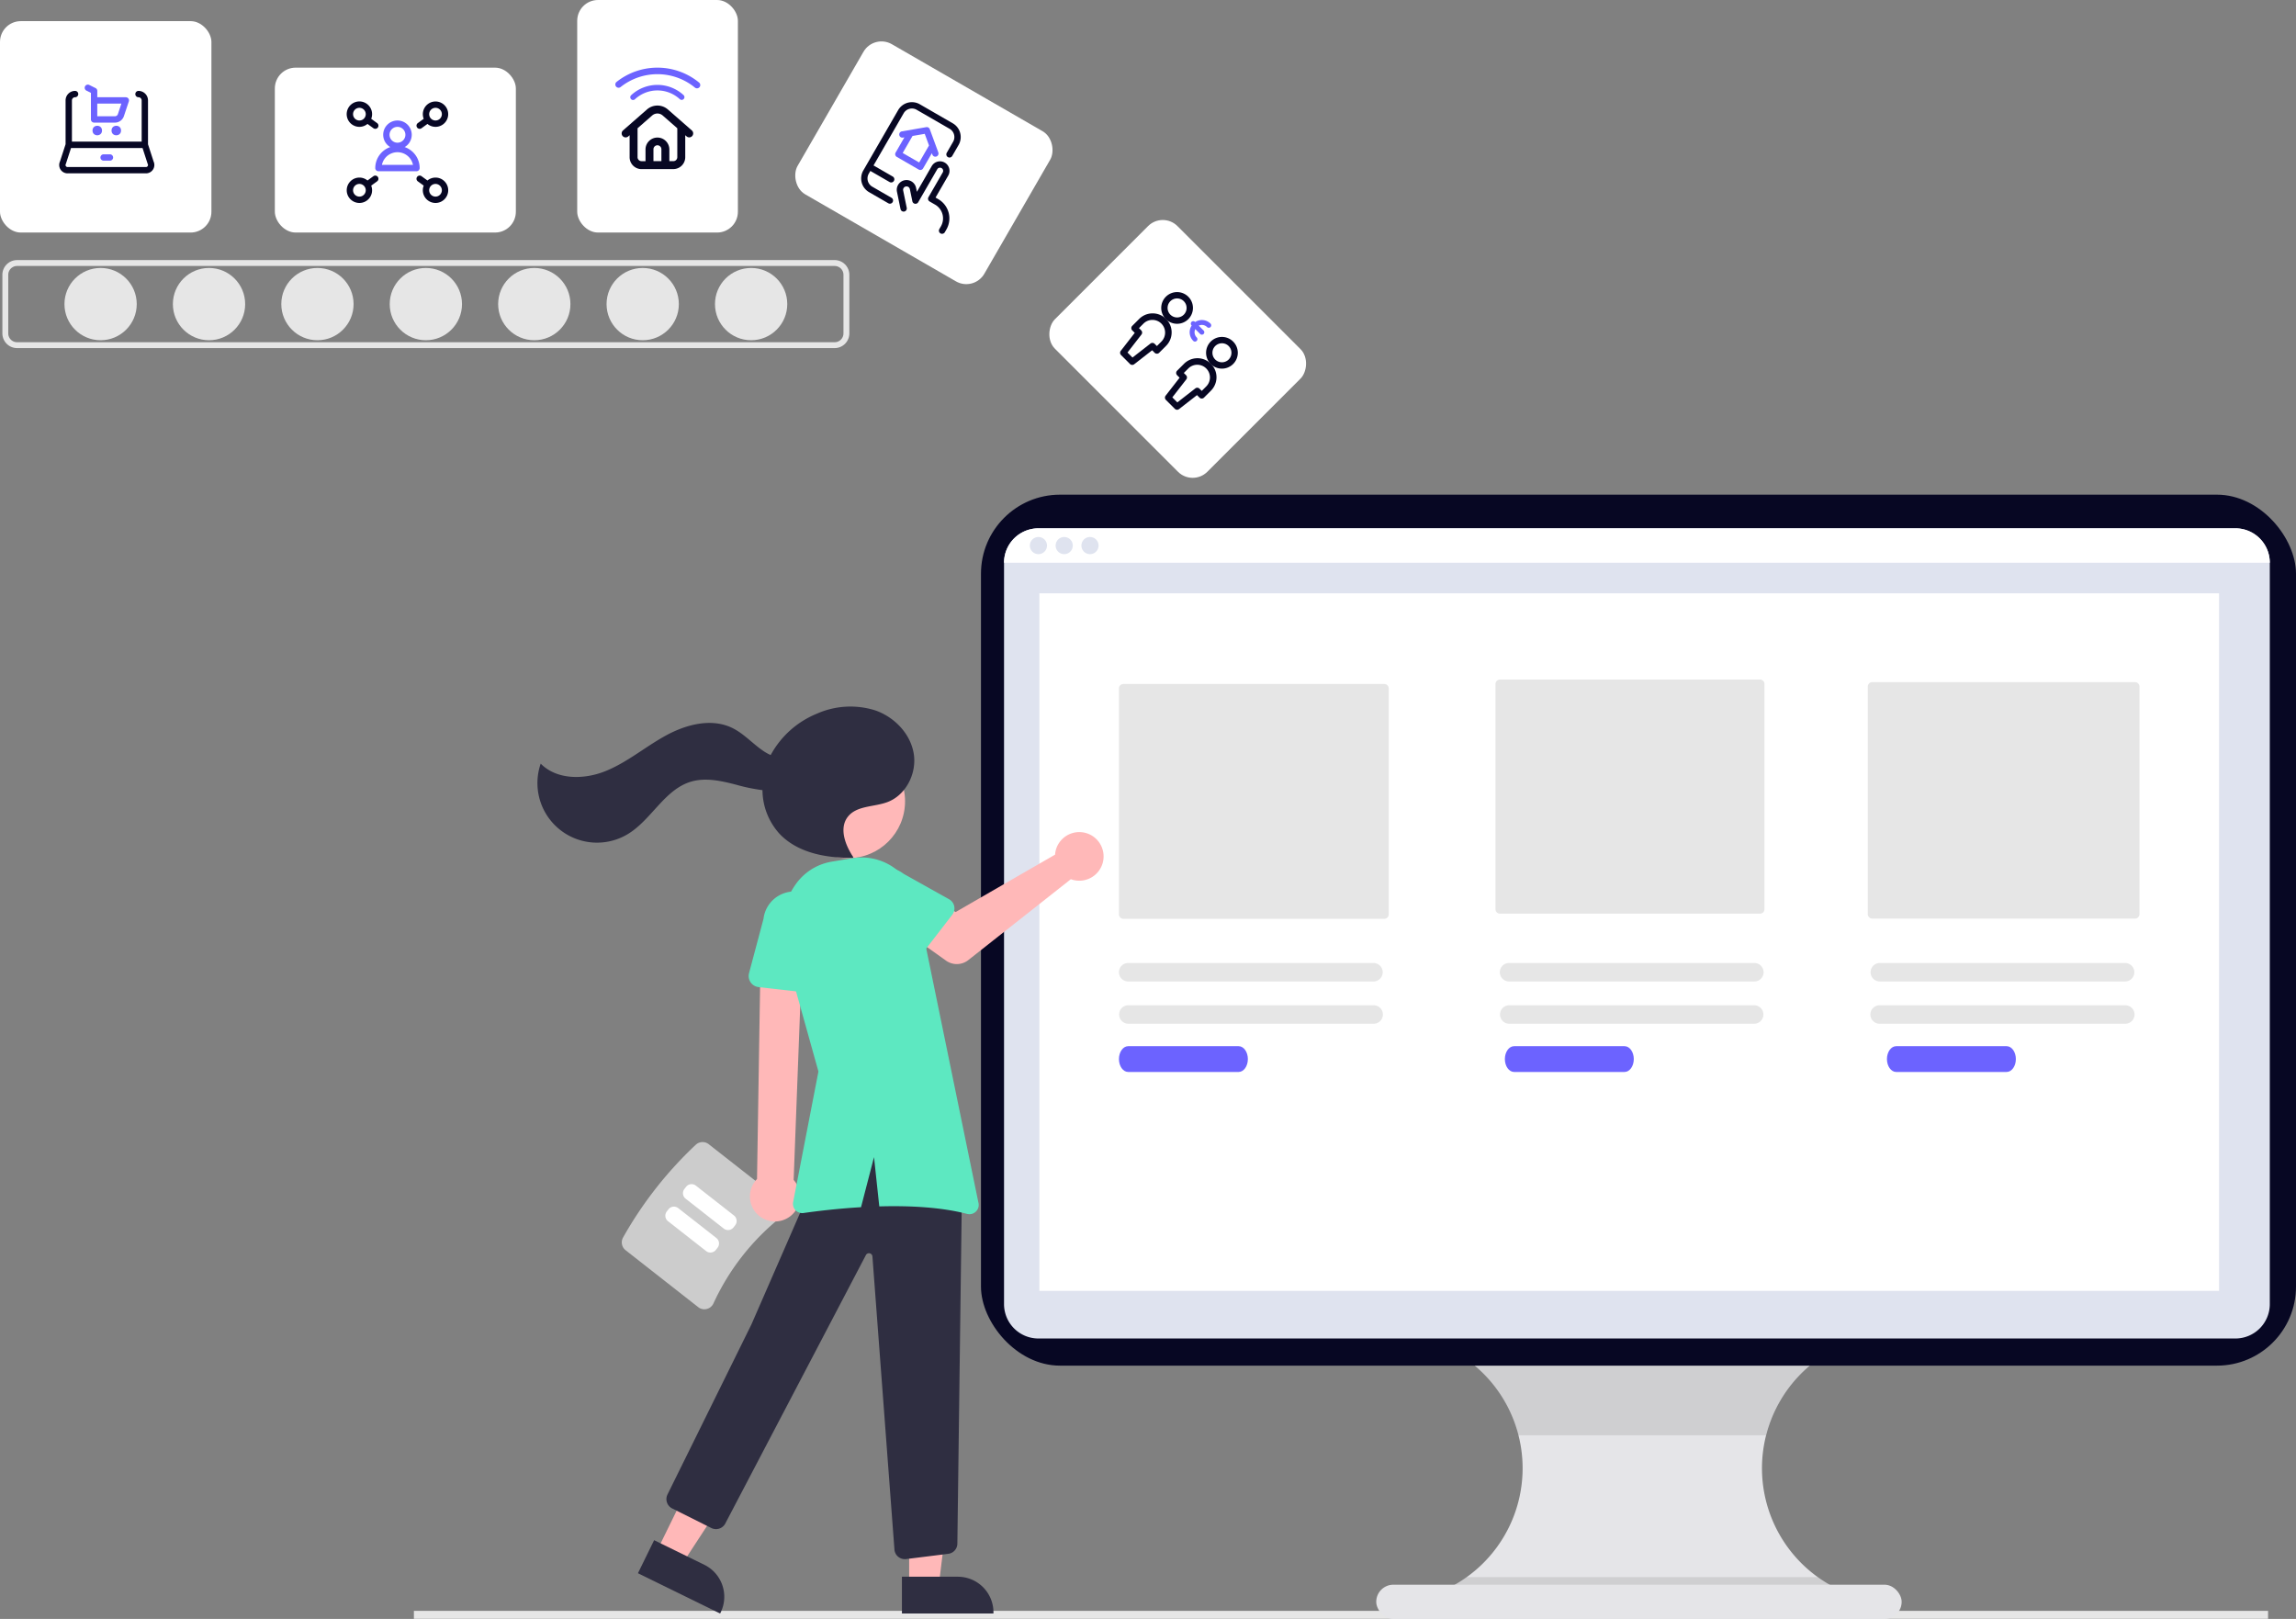 <?xml version="1.0" encoding="utf-8"?>
<svg xmlns="http://www.w3.org/2000/svg" width="552" height="389.257" viewBox="0 0 552 389.257">
  <rect x="0" y="0" width="552" height="389.257" fill="#808080" stroke="none"/>
  <g id="strategie_leviers_site" transform="translate(0 -6.507)">
    <g id="Groupe_2686" data-name="Groupe 2686" transform="translate(0.572 69.043)">
      <circle id="Ellipse_611" data-name="Ellipse 611" cx="8.689" cy="8.689" r="8.689" transform="translate(14.925 1.892)" fill="#e6e6e6"/>
      <circle id="Ellipse_612" data-name="Ellipse 612" cx="8.689" cy="8.689" r="8.689" transform="translate(40.992 1.892)" fill="#e6e6e6"/>
      <circle id="Ellipse_613" data-name="Ellipse 613" cx="8.689" cy="8.689" r="8.689" transform="translate(67.058 1.892)" fill="#e6e6e6"/>
      <circle id="Ellipse_614" data-name="Ellipse 614" cx="8.689" cy="8.689" r="8.689" transform="translate(93.124 1.892)" fill="#e6e6e6"/>
      <circle id="Ellipse_615" data-name="Ellipse 615" cx="8.689" cy="8.689" r="8.689" transform="translate(119.191 1.892)" fill="#e6e6e6"/>
      <circle id="Ellipse_616" data-name="Ellipse 616" cx="8.689" cy="8.689" r="8.689" transform="translate(145.257 1.892)" fill="#e6e6e6"/>
      <circle id="Ellipse_617" data-name="Ellipse 617" cx="8.689" cy="8.689" r="8.689" transform="translate(171.323 1.892)" fill="#e6e6e6"/>
      <path id="Tracé_7705" data-name="Tracé 7705" d="M374.872,259.9H178.318a3.54,3.54,0,0,1-3.536-3.536v-14.09a3.54,3.54,0,0,1,3.536-3.536H374.872a3.54,3.54,0,0,1,3.536,3.536v14.09A3.54,3.54,0,0,1,374.872,259.9ZM178.318,240.155a2.124,2.124,0,0,0-2.122,2.122v14.09a2.124,2.124,0,0,0,2.122,2.121H374.872a2.124,2.124,0,0,0,2.122-2.121v-14.09a2.124,2.124,0,0,0-2.121-2.122Z" transform="translate(-174.782 -238.74)" fill="#e6e6e6"/>
    </g>
    <rect id="Rectangle_1873" data-name="Rectangle 1873" width="445.776" height="1.912" transform="translate(99.51 393.822)" fill="#e6e6e6"/>
    <g id="Groupe_2678" data-name="Groupe 2678" transform="translate(235.845 125.446)">
      <g id="Groupe_1563" data-name="Groupe 1563" transform="translate(95.027 204.807)">
        <path id="Tracé_5256" data-name="Tracé 5256" d="M567.469,725.579v3.313H469.48V726.2A32.2,32.2,0,0,0,471.7,666.72H566.8a32.24,32.24,0,0,0,.665,58.859Z" transform="translate(-455.313 -666.72)" fill="#e5e5e8"/>
        <path id="Tracé_5257" data-name="Tracé 5257" d="M569.83,666.72a32.257,32.257,0,0,0-17.8,21.355H492.526a32.257,32.257,0,0,0-17.8-21.355Z" transform="translate(-458.338 -666.72)" opacity="0.1"/>
        <path id="Tracé_5259" data-name="Tracé 5259" d="M567.469,801v3.314H469.48v-2.695a32.1,32.1,0,0,0,7.559-4.026h84.422A32.256,32.256,0,0,0,567.469,801Z" transform="translate(-455.313 -742.138)" opacity="0.1"/>
        <rect id="Rectangle_1378" data-name="Rectangle 1378" width="126.32" height="8.234" rx="4.117" transform="translate(0 57.278)" fill="#e5e5e8"/>
      </g>
      <g id="Groupe_1562" data-name="Groupe 1562" transform="translate(0 0)">
        <rect id="Rectangle_1441" data-name="Rectangle 1441" width="316.155" height="209.414" rx="19" transform="translate(0 0)" fill="#070723"/>
        <g id="Groupe_1561" data-name="Groupe 1561" transform="translate(5.544 8.093)">
          <path id="Tracé_5261" data-name="Tracé 5261" d="M529.721,152.279V330.526a8.267,8.267,0,0,1-8.267,8.267H233.677a8.263,8.263,0,0,1-8.267-8.267V152.279A8.267,8.267,0,0,1,233.677,144H521.455A8.271,8.271,0,0,1,529.721,152.279Z" transform="translate(-225.41 -144)" fill="#dfe3ef"/>
          <g id="Groupe_1560" data-name="Groupe 1560" transform="translate(0 0)">
            <path id="Tracé_5262" data-name="Tracé 5262" d="M529.717,152.279H225.41A8.263,8.263,0,0,1,233.677,144H521.451a8.262,8.262,0,0,1,8.267,8.279Z" transform="translate(-225.41 -144)" fill="#fff"/>
            <circle id="Ellipse_227" data-name="Ellipse 227" cx="2.068" cy="2.068" r="2.068" transform="translate(6.199 2.076)" fill="#dfe3ef"/>
            <circle id="Ellipse_228" data-name="Ellipse 228" cx="2.068" cy="2.068" r="2.068" transform="translate(12.398 2.076)" fill="#dfe3ef"/>
            <circle id="Ellipse_229" data-name="Ellipse 229" cx="2.068" cy="2.068" r="2.068" transform="translate(18.597 2.076)" fill="#dfe3ef"/>
          </g>
          <g id="Groupe_2679" data-name="Groupe 2679" transform="translate(8.495 15.624)">
            <rect id="Rectangle_1876" data-name="Rectangle 1876" width="283.614" height="167.721" transform="translate(0)" fill="#fff"/>
            <path id="Tracé_7735" data-name="Tracé 7735" d="M508.581,443.411a1.075,1.075,0,0,0-1.075,1.074V498.8a1.075,1.075,0,0,0,1.074,1.074H571.3a1.075,1.075,0,0,0,1.074-1.074V444.486a1.075,1.075,0,0,0-1.074-1.075Z" transform="translate(-488.377 -421.609)" fill="#e6e6e6"/>
            <path id="Tracé_7736" data-name="Tracé 7736" d="M637.777,443.635a1.076,1.076,0,0,0-1.075,1.075v54.138a1.076,1.076,0,0,0,1.075,1.075H700.3a1.075,1.075,0,0,0,1.074-1.075V444.71a1.075,1.075,0,0,0-1.074-1.075Z" transform="translate(-527.045 -422.9)" fill="#e6e6e6"/>
            <path id="Tracé_7737" data-name="Tracé 7737" d="M765.618,442.907a1.075,1.075,0,0,0-1.074,1.075v54.706a1.075,1.075,0,0,0,1.074,1.075h63.173a1.075,1.075,0,0,0,1.074-1.075V443.982a1.075,1.075,0,0,0-1.074-1.074Z" transform="translate(-565.381 -421.55)" fill="#e6e6e6"/>
            <path id="Tracé_7738" data-name="Tracé 7738" d="M509.728,550.333a2.222,2.222,0,0,0,0,4.443H568.7a2.222,2.222,0,1,0,0-4.443Z" transform="translate(-488.377 -451.286)" fill="#e6e6e6"/>
            <path id="Tracé_7739" data-name="Tracé 7739" d="M509.728,563.889c-1.227,0-2.222,1.39-2.222,3.1s.995,3.1,2.222,3.1h26.552c1.227,0,2.222-1.39,2.222-3.1s-.995-3.1-2.222-3.1Z" transform="translate(-488.376 -455.003)" fill="#6c63ff"/>
            <path id="Tracé_7740" data-name="Tracé 7740" d="M640.312,550.333a2.222,2.222,0,0,0,0,4.443h58.972a2.222,2.222,0,0,0,0-4.443Z" transform="translate(-527.389 -451.286)" fill="#e6e6e6"/>
            <path id="Tracé_7741" data-name="Tracé 7741" d="M640.312,563.889c-1.227,0-2.222,1.39-2.222,3.1s.995,3.1,2.222,3.1h26.552c1.227,0,2.222-1.39,2.222-3.1s-.995-3.1-2.222-3.1Z" transform="translate(-526.176 -455.003)" fill="#6c63ff"/>
            <path id="Tracé_7742" data-name="Tracé 7742" d="M767.632,550.333a2.222,2.222,0,1,0,0,4.443H826.6a2.222,2.222,0,1,0,0-4.443Z" transform="translate(-565.572 -451.286)" fill="#e6e6e6"/>
            <path id="Tracé_7743" data-name="Tracé 7743" d="M509.728,536.333a2.221,2.221,0,0,0,0,4.443H568.7a2.221,2.221,0,1,0,0-4.443Z" transform="translate(-488.377 -447.447)" fill="#e6e6e6"/>
            <path id="Tracé_7744" data-name="Tracé 7744" d="M640.312,536.333a2.221,2.221,0,0,0,0,4.443h58.972a2.221,2.221,0,0,0,0-4.443Z" transform="translate(-527.389 -447.447)" fill="#e6e6e6"/>
            <path id="Tracé_7745" data-name="Tracé 7745" d="M767.632,536.333a2.221,2.221,0,1,0,0,4.443H826.6a2.221,2.221,0,1,0,0-4.443Z" transform="translate(-565.572 -447.447)" fill="#e6e6e6"/>
            <path id="Tracé_7746" data-name="Tracé 7746" d="M767.632,563.889c-1.227,0-2.222,1.39-2.222,3.1s.995,3.1,2.222,3.1h26.552c1.227,0,2.222-1.39,2.222-3.1s-.995-3.1-2.222-3.1Z" transform="translate(-561.64 -455.003)" fill="#6c63ff"/>
          </g>
        </g>
      </g>
    </g>
    <g id="Groupe_2692" data-name="Groupe 2692" transform="translate(0 6.507)">
      <g id="Groupe_2690" data-name="Groupe 2690" transform="translate(210.092 8.129) rotate(30)">
        <g id="Rectangle_blanc_ombre" data-name="Rectangle blanc + ombre" transform="translate(0)">
          <rect id="Rectangle_blanc_ombre-2" data-name="Rectangle blanc + ombre" width="51.845" height="41.68" rx="5" fill="#fff"/>
        </g>
        <g id="Picto_secteur_immobilier" transform="translate(14.232 9.149)">
          <path id="Tracé_243" data-name="Tracé 243" d="M23.489,24.249a.763.763,0,0,1-.762-.762v-.762a3.816,3.816,0,0,0-3.812-3.812H17.39a.763.763,0,0,1-.762-.762V11.287a.762.762,0,1,0-1.525,0v9.149a.767.767,0,0,1-.491.713.759.759,0,0,1-.271.05.768.768,0,0,1-.57-.255L11.776,18.7a.821.821,0,0,0-1.209,1.111l2.816,3.169a.761.761,0,1,1-1.139,1.011l-2.81-3.162a2.345,2.345,0,0,1,1.74-3.916,2.35,2.35,0,0,1,1.735.765l.667.75V11.287a2.287,2.287,0,1,1,4.575,0v6.1h.762a5.343,5.343,0,0,1,5.337,5.337v.762A.763.763,0,0,1,23.489,24.249Z" transform="translate(0.146 0.149)" fill="#070723"/>
          <path id="Tracé_244" data-name="Tracé 244" d="M3.812,24.4A3.816,3.816,0,0,1,0,20.586V3.812A3.816,3.816,0,0,1,3.812,0h9.149a3.816,3.816,0,0,1,3.812,3.812v3.05a.762.762,0,0,1-1.525,0V3.812a2.289,2.289,0,0,0-2.287-2.287H3.812A2.289,2.289,0,0,0,1.525,3.812V18.3H6.862a.762.762,0,0,1,0,1.525H1.525v.762a2.289,2.289,0,0,0,2.287,2.287H9.149a.762.762,0,1,1,0,1.525Z" fill="#070723"/>
          <path id="Tracé_245" data-name="Tracé 245" d="M5.287,13.662a.763.763,0,0,1-.762-.762V8.681L4.25,8.91a.762.762,0,0,1-.976-1.171L7.849,3.927a.761.761,0,0,1,.976,0L13.4,7.739a.762.762,0,0,1-.488,1.348.765.765,0,0,1-.488-.177l-.274-.229V12.9a.763.763,0,0,1-.762.762Zm5.337-1.525V7.411L8.337,5.5,6.05,7.411v4.726Z" transform="translate(0.05 0.062)" fill="#6c63ff"/>
        </g>
      </g>
      <g id="Groupe_2691" data-name="Groupe 2691" transform="translate(279.549 50.828) rotate(45)">
        <g id="Rectangle_blanc_ombre-3" data-name="Rectangle blanc + ombre" transform="translate(0)">
          <rect id="Rectangle_blanc_ombre-4" data-name="Rectangle blanc + ombre" width="51.845" height="41.68" rx="5" fill="#fff"/>
        </g>
        <g id="Picto_secteur_btob" transform="translate(14.275 10.166)">
          <path id="Tracé_31" data-name="Tracé 31" d="M4.564,10.624A3.812,3.812,0,1,1,8.376,6.812,3.816,3.816,0,0,1,4.564,10.624Zm0-6.1A2.287,2.287,0,1,0,6.851,6.812,2.289,2.289,0,0,0,4.564,4.525Z" transform="translate(0.01 -3)" fill="#070723"/>
          <path id="Tracé_32" data-name="Tracé 32" d="M3.052,24.224a.764.764,0,0,1-.756-.668l-.679-5.432H.764A.763.763,0,0,1,0,17.362V15.075a4.575,4.575,0,1,1,9.149,0v2.287a.763.763,0,0,1-.762.762H7.535l-.679,5.432a.764.764,0,0,1-.756.668ZM5.426,22.7l.679-5.432a.764.764,0,0,1,.756-.668h.764V15.075a3.05,3.05,0,0,0-6.1,0V16.6h.762a.764.764,0,0,1,.756.668L3.725,22.7Z" transform="translate(-0.002 -2.876)" fill="#070723"/>
          <path id="Tracé_33" data-name="Tracé 33" d="M19.564,10.624a3.812,3.812,0,1,1,3.812-3.812A3.816,3.816,0,0,1,19.564,10.624Zm0-6.1a2.287,2.287,0,1,0,2.287,2.287A2.289,2.289,0,0,0,19.564,4.525Z" transform="translate(0.259 -3)" fill="#070723"/>
          <path id="Tracé_34" data-name="Tracé 34" d="M18.052,24.224a.764.764,0,0,1-.756-.668l-.679-5.432h-.852A.763.763,0,0,1,15,17.362V15.075a4.575,4.575,0,1,1,9.149,0v2.287a.763.763,0,0,1-.762.762h-.852l-.679,5.432a.764.764,0,0,1-.756.668ZM20.428,22.7l.679-5.432a.764.764,0,0,1,.756-.668h.762V15.075a3.05,3.05,0,0,0-6.1,0V16.6h.762a.764.764,0,0,1,.756.668l.679,5.432Z" transform="translate(0.247 -2.876)" fill="#070723"/>
          <path id="Tracé_5158" data-name="Tracé 5158" d="M11.021,10.37A2.929,2.929,0,0,1,8.147,8.022h-.06a.587.587,0,0,1,0-1.174h.06A2.93,2.93,0,0,1,11.021,4.5a.587.587,0,0,1,0,1.174A1.77,1.77,0,0,0,9.364,6.848h1.657a.587.587,0,0,1,0,1.174H9.364A1.77,1.77,0,0,0,11.021,9.2a.587.587,0,0,1,0,1.174Z" transform="translate(1.899 -3.707)" fill="#6c63ff"/>
        </g>
      </g>
      <g id="Groupe_2693" data-name="Groupe 2693" transform="translate(0)">
        <g id="Groupe_2689" data-name="Groupe 2689" transform="translate(138.773)">
          <g id="Rectangle_blanc_ombre-5" data-name="Rectangle blanc + ombre" transform="translate(0)">
            <rect id="Rectangle_blanc_ombre-6" data-name="Rectangle blanc + ombre" width="38.63" height="55.912" rx="5" fill="#fff"/>
          </g>
          <g id="Picto_secteur_habitat" transform="translate(9.149 16.265)">
            <path id="Tracé_396" data-name="Tracé 396" d="M5.236,9.317a.666.666,0,0,1-.451-1.156,9.277,9.277,0,0,1,12.591-.028.666.666,0,0,1-.448,1.159h0a.665.665,0,0,1-.448-.174,7.949,7.949,0,0,0-10.792.024A.666.666,0,0,1,5.236,9.317Z" transform="translate(-0.962 -1.538)" fill="#6c63ff"/>
            <path id="Tracé_397" data-name="Tracé 397" d="M21.9,5.016a.788.788,0,0,1-.5-.18A14.214,14.214,0,0,0,3.527,4.711a.786.786,0,0,1-.982-1.227A15.79,15.79,0,0,1,22.4,3.623a.786.786,0,0,1-.5,1.392Z" transform="translate(-2.25 -0.042)" fill="#6c63ff"/>
            <path id="Tracé_398" data-name="Tracé 398" d="M11.855,27.307l-.052,0H9.945a2.868,2.868,0,0,1-2.866-2.866V19.156l-.326.287A.955.955,0,1,1,5.495,18l5.754-5.034a3.828,3.828,0,0,1,5.031,0L22.035,18a.954.954,0,1,1-1.257,1.437l-.326-.285v5.283A2.868,2.868,0,0,1,17.586,27.3H15.724l-.048,0Zm5.731-1.913a.956.956,0,0,0,.955-.955V17.485l-3.519-3.078a1.92,1.92,0,0,0-2.517,0L8.988,17.485v6.954a.956.956,0,0,0,.955.955H10.9V22.531a2.866,2.866,0,0,1,5.731,0v2.863h.956Zm-2.866,0V22.531a.955.955,0,1,0-1.91,0v2.863Z" transform="translate(-3.629 -2.909)" fill="#070723"/>
          </g>
        </g>
        <g id="Groupe_2688" data-name="Groupe 2688" transform="translate(66.077 16.265)">
          <g id="Rectangle_blanc_ombre-7" data-name="Rectangle blanc + ombre" transform="translate(0)">
            <rect id="Rectangle_blanc_ombre-8" data-name="Rectangle blanc + ombre" width="57.945" height="39.646" rx="5" fill="#fff"/>
          </g>
          <g id="Picto_secteur_enseignes_reseaux" transform="translate(17.282 8.133)">
            <path id="Tracé_132" data-name="Tracé 132" d="M6.862,6.576a.754.754,0,0,1-.447-.145L4.991,5.4a3.02,3.02,0,0,1-1.942.7A3.054,3.054,0,1,1,5.887,4.165L7.31,5.2a.763.763,0,0,1,.17,1.064A.768.768,0,0,1,6.862,6.576ZM3.05,1.525A1.525,1.525,0,1,0,4.575,3.05,1.527,1.527,0,0,0,3.05,1.525Z" fill="#070723"/>
            <path id="Tracé_133" data-name="Tracé 133" d="M3.05,24.107a3.05,3.05,0,1,1,0-6.1,3.01,3.01,0,0,1,1.941.7l1.423-1.033a.754.754,0,0,1,.447-.145.763.763,0,0,1,.448,1.379L5.886,19.942A3.045,3.045,0,0,1,3.05,24.107Zm0-4.575a1.525,1.525,0,1,0,1.525,1.525A1.527,1.527,0,0,0,3.05,19.533Z" transform="translate(0 0.291)" fill="#070723"/>
            <path id="Tracé_134" data-name="Tracé 134" d="M17.262,6.576A.762.762,0,0,1,16.815,5.2l1.423-1.032A3.048,3.048,0,1,1,21.075,6.1a3.016,3.016,0,0,1-1.941-.7L17.711,6.431A.759.759,0,0,1,17.262,6.576Zm3.812-5.051A1.525,1.525,0,1,0,22.6,3.05,1.527,1.527,0,0,0,21.075,1.525Z" transform="translate(0.273)" fill="#070723"/>
            <path id="Tracé_135" data-name="Tracé 135" d="M21.075,24.107a3.047,3.047,0,0,1-2.837-4.165l-1.423-1.033a.762.762,0,0,1-.169-1.064.763.763,0,0,1,1.065-.17l1.423,1.033a3.01,3.01,0,0,1,1.941-.7,3.05,3.05,0,1,1,0,6.1Zm0-4.575A1.525,1.525,0,1,0,22.6,21.058,1.527,1.527,0,0,0,21.075,19.533Z" transform="translate(0.273 0.291)" fill="#070723"/>
            <path id="Tracé_136" data-name="Tracé 136" d="M12.056,11.362a3.431,3.431,0,1,1,3.431-3.431A3.435,3.435,0,0,1,12.056,11.362Zm0-5.337a1.906,1.906,0,1,0,1.906,1.906A1.908,1.908,0,0,0,12.056,6.025Z" transform="translate(0.143 0.075)" fill="#6c63ff"/>
            <path id="Tracé_137" data-name="Tracé 137" d="M7.512,16.6a.763.763,0,0,1-.762-.762,5.337,5.337,0,1,1,10.674,0,.763.763,0,0,1-.762.762Zm8.309-1.525a3.812,3.812,0,0,0-7.47,0Z" transform="translate(0.112 0.174)" fill="#6c63ff"/>
          </g>
        </g>
        <g id="Groupe_2687" data-name="Groupe 2687" transform="translate(0 5.083)">
          <g id="Rectangle_blanc_ombre-9" data-name="Rectangle blanc + ombre" transform="translate(0)">
            <rect id="Rectangle_blanc_ombre-10" data-name="Rectangle blanc + ombre" width="50.829" height="50.829" rx="5" fill="#fff"/>
          </g>
          <g id="Picto_secteur_ecommerce" transform="translate(14.232 15.249)">
            <path id="Tracé_1" data-name="Tracé 1" d="M2.761,22.826a2.007,2.007,0,0,1-1.827-2.85l1.349-4.155V5.29A2.289,2.289,0,0,1,4.57,3a.762.762,0,0,1,0,1.525.763.763,0,0,0-.762.762V15.2H20.575V5.29a.763.763,0,0,0-.762-.762.762.762,0,0,1,0-1.525A2.289,2.289,0,0,1,22.1,5.29V15.839l1.341,4.136a2.009,2.009,0,0,1-1.825,2.85H2.761ZM2.367,20.5a.737.737,0,0,1-.044.107.483.483,0,0,0,.431.7H21.611a.518.518,0,0,0,.222-.052.484.484,0,0,0,.216-.649.684.684,0,0,1-.043-.1l-1.222-3.769H3.59Z" transform="translate(-0.748 -1.478)" fill="#070723"/>
            <path id="Tracé_2" data-name="Tracé 2" d="M11.263,19.526a.762.762,0,1,1,0-1.525h1.525a.762.762,0,1,1,0,1.525Z" transform="translate(-0.586 -1.23)" fill="#6c63ff"/>
            <path id="Tracé_3" data-name="Tracé 3" d="M9.038,10.652a.763.763,0,0,1-.762-.762V3.5l-1.1-.552a.763.763,0,0,1,.682-1.364l1.525.762a.758.758,0,0,1,.422.682V4.553h6.862a.762.762,0,0,1,.723,1L16.208,9.089a2.285,2.285,0,0,1-2.169,1.563Zm5-1.525a.761.761,0,0,0,.723-.52L15.6,6.078H9.8v3.05Z" transform="translate(-0.648 -1.503)" fill="#6c63ff"/>
            <circle id="Ellipse_261" data-name="Ellipse 261" cx="1.144" cy="1.144" r="1.144" transform="translate(8.009 9.909)" fill="#6c63ff"/>
            <circle id="Ellipse_262" data-name="Ellipse 262" cx="1.144" cy="1.144" r="1.144" transform="translate(12.583 9.909)" fill="#6c63ff"/>
          </g>
        </g>
      </g>
    </g>
    <g id="undraw_Mobile_wireframe_re_jxui" transform="translate(129.207 176.374)">
      <path id="Tracé_7779" data-name="Tracé 7779" d="M170.014,532.747a93.25,93.25,0,0,1,17.506-22.335,2.4,2.4,0,0,1,3.095-.125l17.47,13.693a2.364,2.364,0,0,1,.912,1.865,2.4,2.4,0,0,1-.918,1.9,56.967,56.967,0,0,0-16.321,20.823,2.4,2.4,0,0,1-1.626,1.346,2.364,2.364,0,0,1-2.029-.44l-17.47-13.693A2.4,2.4,0,0,1,170.014,532.747Z" transform="translate(-149.437 -405.049)" fill="#ccc"/>
      <path id="Tracé_7780" data-name="Tracé 7780" d="M205.948,538.634l-9.168-7.186a1.672,1.672,0,0,1-.284-2.345l.4-.514a1.672,1.672,0,0,1,2.345-.284l9.167,7.186a1.672,1.672,0,0,1,.284,2.345l-.4.514A1.672,1.672,0,0,1,205.948,538.634Z" transform="translate(-161.15 -413.103)" fill="#fff"/>
      <path id="Tracé_7781" data-name="Tracé 7781" d="M198.332,548.35l-9.168-7.185a1.672,1.672,0,0,1-.284-2.345l.4-.514a1.672,1.672,0,0,1,2.345-.284l9.168,7.185a1.672,1.672,0,0,1,.284,2.345l-.4.514a1.672,1.672,0,0,1-2.345.284Z" transform="translate(-157.773 -417.411)" fill="#fff"/>
      <path id="Tracé_7796" data-name="Tracé 7796" d="M51.358,481.877l6.129,3,14.5-22.208-9.045-4.434Z" transform="translate(-22.718 -278.654)" fill="#ffb8b8"/>
      <path id="Tracé_7797" data-name="Tracé 7797" d="M180.587,681.729l12.069,5.916h0a8.565,8.565,0,0,1,3.921,11.461l-.122.25-19.76-9.686Z" transform="translate(-152.529 -481.274)" fill="#2f2e41"/>
      <path id="Tracé_7798" data-name="Tracé 7798" d="M160.451,498.547h6.825l3.247-26.325H160.45Z" transform="translate(-71.079 -284.853)" fill="#ffb8b8"/>
      <path id="Tracé_7799" data-name="Tracé 7799" d="M290.7,697.507H304.14a8.565,8.565,0,0,1,8.566,8.566v.278H290.7Z" transform="translate(-203.068 -488.268)" fill="#2f2e41"/>
      <circle id="Ellipse_619" data-name="Ellipse 619" cx="13.673" cy="13.673" r="13.673" transform="translate(61.039 9.122)" fill="#ffb8b8"/>
      <path id="Tracé_7800" data-name="Tracé 7800" d="M246.308,607.809a2.505,2.505,0,0,1-2.5-2.4l-5.285-70.345a.835.835,0,0,0-1.575-.36L203.14,599.253a2.518,2.518,0,0,1-3.339,1.078l-9.425-4.713a2.51,2.51,0,0,1-1.126-3.349l20.174-40.879,13.362-30.621c5.158-10.159,10.634-15.394,16.743-16.005,6.267-.626,12.96,3.683,20.465,13.175l.061.078v.1l-1.113,85.93a2.493,2.493,0,0,1-2.271,2.491L246.553,607.8Q246.43,607.809,246.308,607.809Z" transform="translate(-157.981 -402.798)" fill="#2f2e41"/>
      <path id="Tracé_7801" data-name="Tracé 7801" d="M234.241,491.839a5.98,5.98,0,0,0,1.319-9.075l2.062-54.476L227.6,429.537l-.845,53a6.013,6.013,0,0,0,7.485,9.3Z" transform="translate(-173.96 -368.922)" fill="#ffb8b8"/>
      <path id="Tracé_7802" data-name="Tracé 7802" d="M240.346,426.066l-13.456-1.529a2.682,2.682,0,0,1-2.288-3.354l3.474-13.048a7.447,7.447,0,1,1,14.794,1.725l.46,13.451a2.682,2.682,0,0,1-2.983,2.755Z" transform="translate(-173.726 -357.069)" fill="#5de8c1"/>
      <path id="Tracé_7803" data-name="Tracé 7803" d="M328.37,380.4a5.858,5.858,0,0,0-.133.913l-23.914,13.8-5.813-3.346-6.2,8.112,9.714,6.924a4.454,4.454,0,0,0,5.343-.13l24.66-19.454a5.844,5.844,0,1,0-3.661-6.815Z" transform="translate(-203.783 -345.693)" fill="#ffb8b8"/>
      <path id="Tracé_7804" data-name="Tracé 7804" d="M294.168,402.575l-7.729,10.017a2.505,2.505,0,0,1-3.788.207l-8.75-9.086a6.957,6.957,0,1,1,8.532-10.992l10.974,6.136a2.505,2.505,0,0,1,.76,3.716Z" transform="translate(-194.428 -352.508)" fill="#5de8c1"/>
      <path id="Tracé_7805" data-name="Tracé 7805" d="M286.061,469.953l-14.838-72.275a13.553,13.553,0,0,0-15.5-10.643l-4.949.825a13.271,13.271,0,0,0-8.617,5.377h0A18.533,18.533,0,0,0,239.385,409l8.19,29.313-6.078,31.4a2.224,2.224,0,0,0,2.5,2.628c3.043-.435,8.059-1.057,13.82-1.4l3.121-12.039,1.269,11.848c7.077-.2,14.759.149,21.1,1.8a2.229,2.229,0,0,0,2.759-2.6Z" transform="translate(-180.017 -350.552)" fill="#5de8c1"/>
      <path id="Tracé_7806" data-name="Tracé 7806" d="M223.744,324.9c-.816-4.747-4.626-8.681-9.166-10.291a19.844,19.844,0,0,0-14.1.768,22.109,22.109,0,0,0-11.112,9.949,11.51,11.51,0,0,1-1.662-.915c-2.632-1.752-4.768-4.247-7.616-5.62-5.021-2.422-11.091-.812-15.978,1.871s-9.218,6.388-14.38,8.493-11.748,2.209-15.657-1.766A14.325,14.325,0,0,0,155.063,344.3c5.656-3.445,8.78-10.668,15.123-12.57,3.51-1.052,7.279-.2,10.827.713a42.824,42.824,0,0,0,6.379,1.319,15.749,15.749,0,0,0,4.116,10.514c4.378,4.609,11.248,5.837,17.6,5.762l.133-.135c-1.946-2.913-3.482-6.952-1.339-9.723,2.115-2.736,6.286-2.333,9.525-3.543C221.944,334.946,224.56,329.646,223.744,324.9Z" transform="translate(-133.286 -313.649)" fill="#2f2e41"/>
    </g>
  </g>
</svg>
